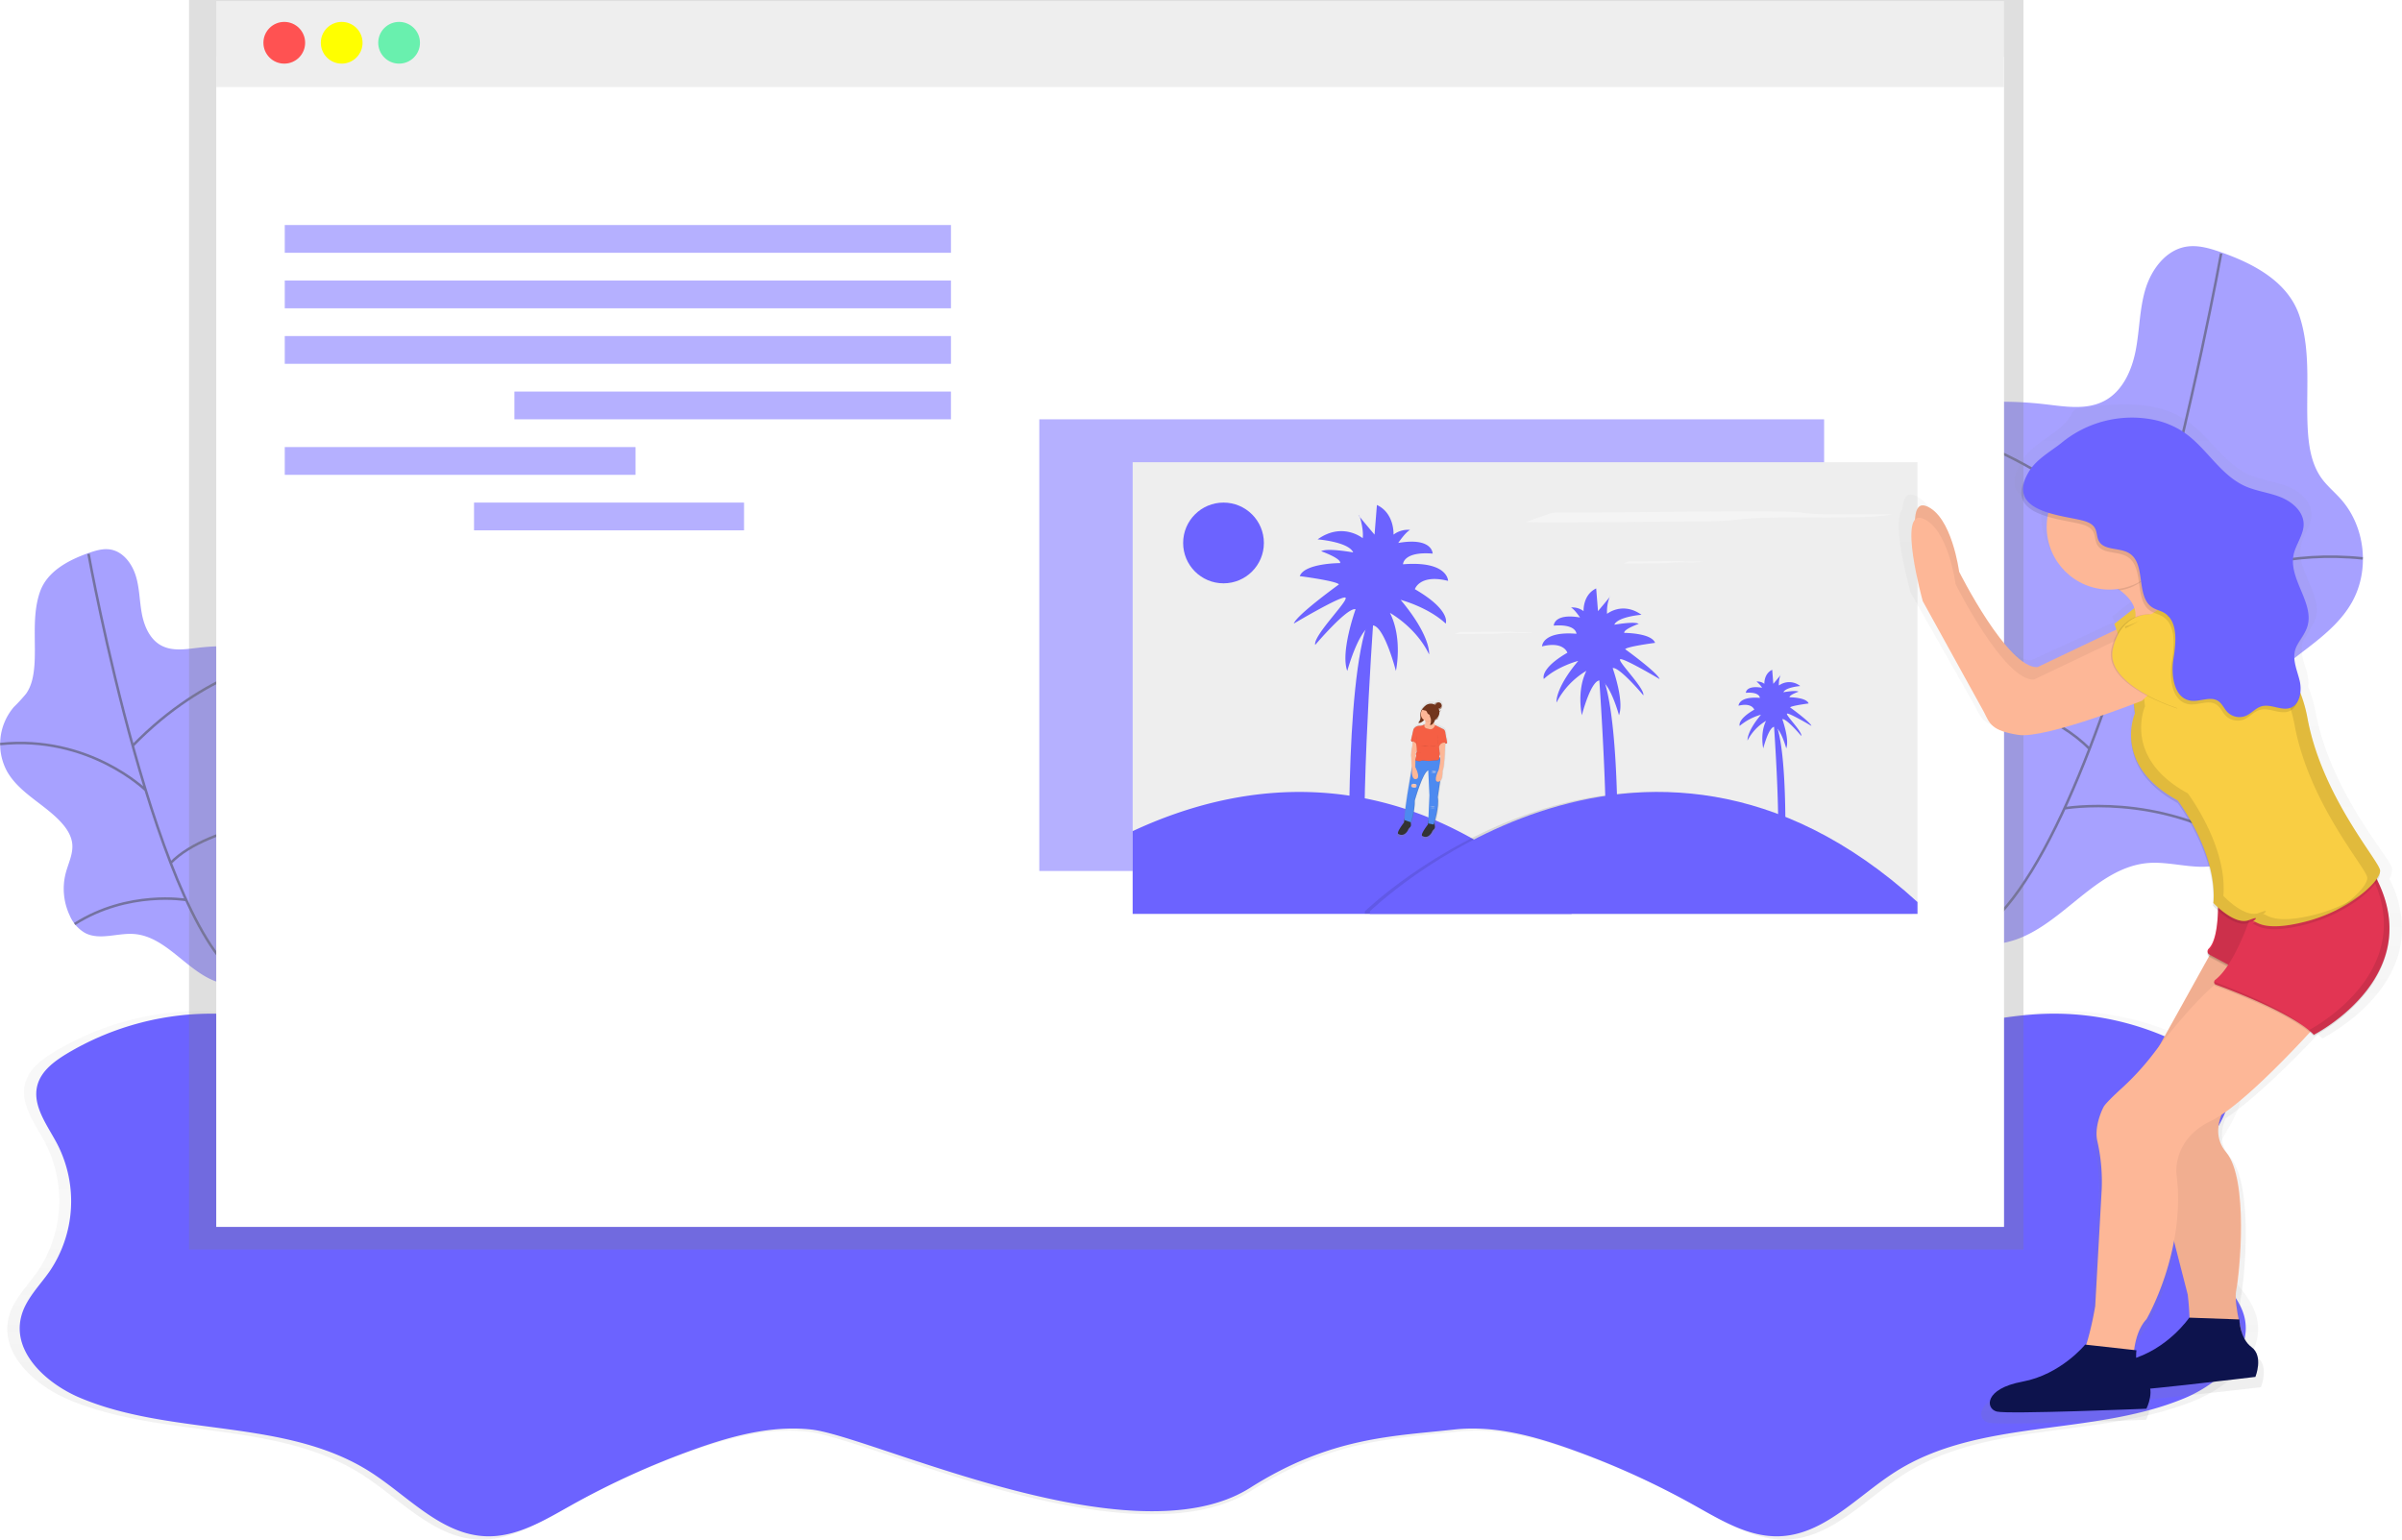 <svg data-name="Layer 1" xmlns="http://www.w3.org/2000/svg" xmlns:xlink="http://www.w3.org/1999/xlink" width="951.84" height="610.17"><defs><linearGradient id="a" x1="572.9" y1="755.08" x2="572.9" y2="525.34" gradientUnits="userSpaceOnUse"><stop offset="0" stop-color="gray" stop-opacity=".25"/><stop offset=".54" stop-color="gray" stop-opacity=".12"/><stop offset="1" stop-color="gray" stop-opacity=".1"/></linearGradient><linearGradient id="b" x1="438.37" y1="495.2" x2="438.37" xlink:href="#a"/><linearGradient id="c" x1="976.2" y1="709.03" x2="976.2" y2="305.16" xlink:href="#a"/><linearGradient id="d" x1="687.77" y1="477.59" x2="687.77" y2="422.25" xlink:href="#a"/></defs><path d="M1018.36 667.17c-1.72-7.1-7.37-12.45-11.53-18.46a50 50 0 0 1-3.07-50.73c4-7.61 10.27-15.48 8-23.79-1.52-5.59-6.57-9.42-11.53-12.42a112.83 112.83 0 0 0-62.57-16.09c-26.94 1.1-53.79 11.86-80.21 6.53-25.73-5.21-47.53-18.11-74.45-19.64-20.11-1.14-40 .14-60.15-2.06a891.8 891.8 0 0 0-149.93-3.58A891.8 891.8 0 0 0 423 530.51c-20.1 2.2-40 .92-60.15 2.06-27 1.52-48.75 14.44-74.49 19.64-26.43 5.34-53.27-5.43-80.21-6.53a112.83 112.83 0 0 0-62.57 16.09c-5 3-10 6.83-11.53 12.42-2.26 8.3 4 16.17 8 23.79a50 50 0 0 1-3.05 50.73c-4.16 6-9.81 11.36-11.53 18.46-3.46 14.28 10.42 26.86 24 32.53 37.05 15.49 82.11 8 116 29.57 15.19 9.68 28.48 25.22 46.48 25.8 12.17.39 23.24-6.37 33.87-12.32a324.75 324.75 0 0 1 49.71-22.57c15-5.34 30.89-9.62 46.72-7.85C468.42 715 572.9 765.48 620 735.65c32.26-20.45 57.42-20.62 81.65-23.33 15.83-1.77 31.71 2.51 46.72 7.85a324.75 324.75 0 0 1 49.71 22.57c10.62 5.95 21.7 12.71 33.87 12.32 18-.58 31.29-16.12 46.48-25.8 33.87-21.58 78.92-14.08 116-29.57 13.51-5.69 27.4-18.23 23.93-32.52z" transform="translate(-124.06 -144.92)" opacity=".5" fill="url(#a)"/><path d="M889.4 521.96c-1.7-7-7.29-12.32-11.4-18.26a49.49 49.49 0 0 1-3-50.17c4-7.53 10.16-15.31 7.92-23.52-1.51-5.53-6.5-9.32-11.4-12.28a111.59 111.59 0 0 0-61.88-15.92c-26.64 1.08-53.19 11.73-79.33 6.45-25.46-5.14-47-17.92-73.67-19.43-19.89-1.12-39.6.14-59.48-2a882 882 0 0 0-148.28-3.54 882 882 0 0 0-148.28 3.54c-19.88 2.18-39.59.91-59.48 2-26.66 1.5-48.21 14.28-73.67 19.43-26.13 5.28-52.69-5.37-79.33-6.45a111.59 111.59 0 0 0-61.88 15.92c-4.9 3-9.89 6.75-11.4 12.28-2.24 8.21 4 16 7.92 23.52a49.49 49.49 0 0 1-3 50.17c-4.12 5.94-9.7 11.23-11.4 18.26-3.51 14.12 10.22 26.56 23.63 32.12 36.65 15.31 81.21 7.9 114.7 29.24 15 9.57 28.17 24.95 46 25.52 12 .39 23-6.3 33.5-12.19a321.18 321.18 0 0 1 49.17-22.33c14.85-5.29 30.55-9.52 46.21-7.77 24 2.68 127.3 52.57 173.84 23.07 31.91-20.22 56.79-20.39 80.75-23.07 15.66-1.75 31.37 2.48 46.21 7.77a321.18 321.18 0 0 1 49.17 22.33c10.51 5.88 21.46 12.57 33.5 12.19 17.8-.57 30.95-15.94 46-25.52 33.5-21.34 78.06-13.93 114.7-29.24 13.36-5.56 27.09-18 23.66-32.12z" fill="#6c63ff"/><path d="M34.94 219.22c2.86-1 5.9-1.95 8.89-1.43 5 .87 8.51 5.61 10 10.48s1.44 10 2.39 15 3.22 10.17 7.7 12.56 9.77 1.45 14.74.87a93.08 93.08 0 0 1 19.63-.18c5.48.53 11.92 2.38 13.53 7.65 1.32 4.3-1.3 8.69-3 12.84-3.26 7.76-3.52 16.93.21 24.47s11.29 13.16 14.45 21.12a10.44 10.44 0 0 1 .76 6.37 11.62 11.62 0 0 1-2.26 4.1c-2.48 3.19-5.44 6-7.7 9.36-4.71 7-6 15.7-6.54 24.11a175.8 175.8 0 0 0 .14 24.83c-6.14-2-12.92-.22-19.25-1.53-13.47-2.78-21.88-18.72-35.6-19.69-6.49-.46-13.47 2.6-19.26-.37a14.54 14.54 0 0 1-6.16-7 24.84 24.84 0 0 1-1.58-16.7c1-3.86 3-7.64 2.61-11.61-.33-3.4-2.37-6.4-4.71-8.89-6.67-7.08-16.35-11.41-21.14-19.88a22.65 22.65 0 0 1 2.69-25.49 66.9 66.9 0 0 0 4.85-5.27c2.3-3.24 3-7.33 3.31-11.3.66-9.51-1-19.58 2.11-28.82 2.79-8.36 11.31-12.8 19.19-15.6z" fill="#6c63ff" opacity=".6"/><path d="M35.08 219.5s27.31 151.67 62.77 169.76M111.06 261.48s-29.25 4-58.47 34.05M57.73 313.15s-22.51-22-57.68-18.27M123.94 322.72s-41.08 3.49-56.29 19.26M73.8 356.67s-23-4-44.23 9.55" fill="none" stroke="#535461" stroke-miterlimit="10" opacity=".6"/><path d="M880.43 100.08c-4.59-1.63-9.46-3.12-14.25-2.29-8 1.4-13.64 9-16 16.79s-2.31 16.1-3.83 24.1-5.16 16.29-12.34 20.13-15.66 2.32-23.63 1.4a149.21 149.21 0 0 0-31.44-.33c-8.79.85-19.1 3.82-21.68 12.26-2.11 6.9 2.08 13.92 4.88 20.57 5.23 12.43 5.65 27.14-.34 39.23-6.09 12.3-18.1 21.1-23.16 33.85-1.28 3.24-2.09 6.83-1.22 10.2a18.63 18.63 0 0 0 3.63 6.58c4 5.12 8.72 9.63 12.34 15 7.55 11.2 9.6 25.16 10.48 38.64a281.8 281.8 0 0 1-.22 39.79c9.84-3.24 20.72-.35 30.86-2.44 21.59-4.45 35.07-30 57.06-31.56 10.4-.73 21.59 4.16 30.87-.6 4.52-2.32 7.73-6.65 9.88-11.26a39.82 39.82 0 0 0 2.39-26.7c-1.63-6.19-4.8-12.24-4.18-18.61.53-5.45 3.79-10.26 7.55-14.24 10.69-11.35 26.21-18.29 33.89-31.86 7.2-12.72 5.38-29.93-4.31-40.86-2.54-2.87-5.56-5.33-7.78-8.45-3.69-5.19-4.87-11.75-5.31-18.11-1.05-15.25 1.54-31.38-3.39-46.19-4.5-13.48-18.15-20.61-30.75-25.04z" fill="#6c63ff" opacity=".6"/><path d="M880.17 100.48s-43.77 243.11-100.62 272.1M758.38 167.77s46.88 6.44 93.72 54.59M843.86 250.59s36.09-35.29 92.45-29.29M737.79 265.93s65.84 5.59 90.22 30.88M818.11 320.35s36.89-6.46 70.9 15.3" fill="none" stroke="#535461" stroke-miterlimit="10" opacity=".6"/><path fill="url(#b)" d="M74.91 0v495.2h726.93V0H74.91z"/><path fill="#fff" d="M85.69 22.47h708.45v463.77H85.69z"/><path fill="#eee" d="M85.69.41h708.45v34.12H85.69z"/><circle cx="112.65" cy="16.95" r="8.27" fill="#ff5252"/><circle cx="135.4" cy="16.95" r="8.27" fill="#ff0"/><circle cx="158.15" cy="16.95" r="8.27" fill="#69f0ae"/><path fill="#6c63ff" opacity=".5" d="M112.84 89.18h264v11h-264zM112.84 111.18h264v11h-264zM112.84 133.18h264v11h-264zM203.84 155.18h173v11h-173zM112.84 177.18h139v11h-139zM187.84 199.18h107v11h-107zM411.84 166.18h311v179h-311z"/><path fill="#eee" d="M448.84 183.18h311v179h-311z"/><path d="M1070.88 493.24a4.71 4.71 0 0 0 1-2.89v-.08c0-.02.06-.21.09-.31v-.13a2.88 2.88 0 0 0 0-.29v-.12a2 2 0 0 0 0-.36c-.59-4-24.36-30.06-30.3-61.85a56.21 56.21 0 0 0-2.93-10.13 14 14 0 0 0-.32-4.9c-1-4.07-3-8.2-2-12.26a9.9 9.9 0 0 1 .55-1.55 60.59 60.59 0 0 0 3.43-5.69 13.74 13.74 0 0 0 1-2c3.65-9.62-7.65-19.55-5.57-29.59.9-4.35 4.27-8.15 4.18-12.58-.11-5.07-4.77-9-9.61-10.88s-10.17-2.42-14.92-4.52c-10.41-4.61-16.11-15.74-25.61-21.93-12.07-7.85-27.82-6.45-42.29-4.42a2.93 2.93 0 0 0-2.22 1.64h-.14c-.11.32-.24.63-.38.94-2 3.41-5.37 6-8.7 8.39-4.06 2.86-8.41 5.68-10.89 9.92-.37.63-.68 1.23-.95 1.81-5.4 9.63 1.09 13.79 9 16.1a24.9 24.9 0 0 0-.36 4.17c0 14 11.71 25.43 26.14 25.43a27.07 27.07 0 0 0 3.41-.22l.84.55h.19c2.68 1.93 5 4.35 6 7.23l-8.38 6.4s.34.88.84 2.28l-32.94 15.18c-12.48.58-32.68-38.73-32.68-38.73s-3-22.54-13.67-26.59c-3.22-1.22-4.5 1.33-4.72 5.49-4.77 5 3.24 33.08 3.24 33.08l25.55 45.09c2.38 4.62 3 7.51 14.26 9.25 9.27 1.42 38.15-8.84 48.2-12.56l.47 4a23.43 23.43 0 0 0-1.52 9.57c0 7.37 3.29 18.09 19.35 26.63 0 0 16.58 21.43 14.74 41.66 0 0 .8.84 2.08 1.94-.18 5.7-1 12.73-3.87 15.47a1.53 1.53 0 0 0-.45 1.42 1.45 1.45 0 0 0 .7 1.55l-20.93 36.65c-.78 1-1.57 2-2.38 3a107.29 107.29 0 0 1-12.89 13.75c-3.49 3.11-7.12 6.51-7.84 7.78-1.11 2-3.9 8.45-2.72 13.78a72 72 0 0 1 1.86 19.74l-2.71 47.41a123.66 123.66 0 0 1-3.75 15.65h-.41s-10.1 12.14-26.14 15-15.45 11-10.7 12.14 62.39-1.16 62.39-1.16 2.18-4.25 1.58-8.13c18.4-1.77 43.89-4.77 43.89-4.77s3.49-8.39-1.58-12.05a11.84 11.84 0 0 1-4.06-5.77c-.3-1.28-.63-2.74-.95-4.27-.08-.75-.08-1.21-.08-1.21h-.17c-.89-4.47-1.6-9.26-1.19-11.77 1.49-6.65 5.35-45.09-4.16-56.07-4.32-5-3.73-10.68-1.81-15.42 11.41-7.47 27.37-23.54 36.6-33.26.52.43 1 .86 1.45 1.29l.3.29s31.41-15.55 31.54-43a42.31 42.31 0 0 0-4.98-20.21zM970.27 686.88a16.14 16.14 0 0 1 .11-3l-1-.11c.58-4.36 2-9.24 5.18-12.61A107.1 107.1 0 0 0 986 639.48l5.77 21.83s.58 4.52.74 9.3h-.1s-8.05 11.49-22.14 16.27z" transform="translate(-124.06 -144.92)" opacity=".5" fill="url(#c)"/><path d="M872.29 259.22s-14.11 5.08-22 13.55c0 0-38.39 15.24-49.12 13.55s-11.29-4.52-13.55-9l-24.28-44s-10.16-36.7 0-32.75 13 26 13 26 19.2 38.39 31.05 37.83l32.15-15.32s7.34-10.73 10.73-10.16 22.02 20.3 22.02 20.3z" fill="#fdb797"/><path d="M872.29 259.22s-14.11 5.08-22 13.55c0 0-38.39 15.24-49.12 13.55s-11.29-4.52-13.55-9l-24.28-44s-10.16-36.7 0-32.75 13 26 13 26 19.2 38.39 31.05 37.83l32.15-15.32s7.34-10.73 10.73-10.16 22.02 20.3 22.02 20.3z" opacity=".05"/><path d="M849.11 238.41l-11.26 8.84s5.63 14.73 4.22 19.89 22.52-8.1 22.52-8.1l-9.85-22.1z" fill="#f9ce43"/><path d="M849.11 238.41l-11.26 8.84s5.63 14.73 4.22 19.89 22.52-8.1 22.52-8.1l-9.85-22.1z" opacity=".05"/><path d="M829.67 228.57s25.12 8.19 13.55 22.58l36.13-17.5s-15.24 1.13-24.84-22zM877.09 375.93l-31.05 55.89 20.9 81.26s2.26 18.07-1.13 19.76h23.71s-4.57-16-3.39-21.45c1.41-6.49 5.08-44-4-54.76s4.52-24.84 4.52-24.84l27.1-42.91z" fill="#fdb797"/><path d="M877.09 375.93l-31.05 55.89 20.9 81.26s2.26 18.07-1.13 19.76h23.71s-4.23-16.09-3.39-21.45 5.08-44-4-54.76 4.52-24.84 4.52-24.84l27.1-42.91z" opacity=".05"/><path d="M867.54 522.2s-8.6 12.67-23.6 16.69-13.78 11.86-9.19 12.62 59-5.83 59-5.83 3.31-8.19-1.5-11.77-4.84-11-4.84-11z" fill="#0d134d"/><path d="M878.79 353.34s1.34 18.36-3.55 23.18a1.48 1.48 0 0 0 .3 2.38l14.54 7.75 13-24.84z" opacity=".1"/><path d="M878.79 352.78s1.34 18.36-3.55 23.18a1.48 1.48 0 0 0 .3 2.38l14.54 7.75 13-24.84z" fill="#e23553"/><path d="M878.79 353.78s1.34 18.36-3.55 23.18a1.48 1.48 0 0 0 .3 2.38l14.54 7.75 13-24.84z" opacity=".1"/><path d="M879.35 388.91s-8.39 5.6-26 28.65a103.69 103.69 0 0 1-12.25 13.43c-3.31 3-6.76 6.36-7.45 7.6-1.06 1.91-3.71 8.26-2.58 13.46a72.26 72.26 0 0 1 1.77 19.28l-2.57 46.31s-3.39 20.89-7.9 23.15l23.15 4s-1.69-14.68 5.08-22c0 0 15.81-27.1 11.86-57.59 0 0-1.69-13.55 13.55-20.89s46.3-42.91 46.3-42.91z" fill="#fdb797"/><path d="M826.28 532.88s-9.6 11.86-24.84 14.68-14.68 10.73-10.16 11.86 59.28-1.13 59.28-1.13 4-7.9-.56-11.86-3.39-11.29-3.39-11.29z" fill="#0d134d"/><path d="M893.47 358.99s-6.89 23.14-15.62 29.88a1.12 1.12 0 0 0 .29 1.95c7.22 2.63 30.42 11.49 38.48 19.55l.28.28s48.27-24.56 22.3-66.34z" opacity=".1"/><path d="M893.47 358.43s-6.89 23.14-15.62 29.88a1.12 1.12 0 0 0 .29 1.95c7.22 2.63 30.42 11.49 38.48 19.55l.28.28s48.27-24.56 22.3-66.34z" fill="#e23553"/><path d="M853.83 243.69a44.17 44.17 0 0 1-11.64 5.56l3.88 34.53s-9.07 20.3 16.87 34.48c0 0 15.75 20.93 14 40.69 0 0 8.45 9.06 14.1 6.81s.56 1.13 1.69.57 3.38 4.53 20.89.05 30-16.29 29.41-20.25-23.07-29.42-28.64-60.49-38.82-53.17-38.82-53.17-1.1.61-3 1.42a131.47 131.47 0 0 0-18.74 9.8z" opacity=".1"/><g opacity=".1"><path d="M877.41 389.08a1.1 1.1 0 0 0 .73 1.13c6.22 2.27 24.3 9.16 34.34 16.18-8.69-7.02-27.18-14.31-35.07-17.31zM939.2 343.75l-1 .34c22.19 38.79-19.6 62.22-23.25 64.17.63.52 1.2 1 1.72 1.55l.28.28s48.22-24.56 22.25-66.34z"/></g><path d="M913.79 365.2c-17.5 4.52-19.76-.56-20.89 0s4-2.82-1.69-.56-14.11-6.78-14.11-6.78c.08-1 .12-1.93.12-2.9.06-18.88-14.28-37.75-14.28-37.75-26-14.11-16.94-34.44-16.94-34.44l-1.06-9.26-2.91-25.26a44.12 44.12 0 0 0 11.62-5.58 132.18 132.18 0 0 1 18.71-9.84c1.91-.82 3-1.43 3-1.43s33.31 22 39 53.07 28.23 56.46 28.79 60.41-11.86 15.8-29.36 20.32z" fill="#f9ce43"/><path d="M855.07 212.2l-24.84 16.94a42.26 42.26 0 0 1 9.69 4.83c8.46-1.19 13.64-7.25 17.13-14.71-1.36-2.18-.76-4.13-1.98-7.06z" opacity=".1"/><circle cx="835.88" cy="208.82" r="24.84" fill="#fdb797"/><path d="M917.74 362.38c-17.5 4.52-19.76-.56-20.89 0s4-2.82-1.69-.56-14.11-6.78-14.11-6.78c.08-1 .12-1.93.12-2.9.07-18.85-14.24-37.75-14.24-37.75-26-14.11-16.94-34.44-16.94-34.44l-1.05-9.27-2.75-23.91a27.34 27.34 0 0 1-4.11 1.47l2.86 25.27 1.07 9.26s-9 20.33 16.94 34.44c0 0 14.31 18.9 14.24 37.75 0 1 0 1.93-.12 2.9 0 0 8.47 9 14.11 6.78s.56 1.13 1.69.56 3.39 4.52 20.89 0a60.63 60.63 0 0 0 21.87-10.71 61.55 61.55 0 0 1-17.89 7.89z" opacity=".1"/><path d="M870.88 264.14s-14.11 5.08-22 13.55c0 0-38.39 15.24-49.12 13.55s-11.29-4.52-13.55-9l-24.28-44s-10.16-36.7 0-32.75 13 26 13 26 19.2 38.39 31.05 37.83l32.16-15.34s7.34-10.73 10.73-10.16 22.01 20.32 22.01 20.32z" fill="#fdb797"/><path d="M851.82 243.47s-11.71-1.07-15.1 13.61 26 23.71 26 23.71l15.81-22z" opacity=".1"/><path d="M852.39 243.47s-11.71-1.07-15.1 13.61 26 23.71 26 23.71l15.81-22z" fill="#f9ce43"/><g opacity=".1"><path d="M847.61 246.08a30.31 30.31 0 0 1-5.54 2.14l.1.85a58.37 58.37 0 0 0 5.44-2.99zM943.15 344.88c-.56-4-23.15-29.36-28.79-60.41s-39-53.07-39-53.07-1.1.61-3 1.43a135.42 135.42 0 0 0-14.78 7.45q4.75-2.5 9.7-4.62c1.91-.82 3-1.43 3-1.43s33.31 22 39 53.07 28.23 56.46 28.79 60.41c.36 2.49-4.45 8.12-12.44 13.08 10.97-5.45 17.95-12.93 17.52-15.91z"/></g><path d="M859.1 243.7s14.6 7.23 17.35 21.13" fill="none" stroke="#000" stroke-miterlimit="10" opacity=".1"/><path d="M823.4 207.42c2.33.52 4.93 1.25 6.08 3.34.83 1.52.68 3.43 1.49 5 2.08 3.92 8.18 2.57 12 4.87 7 4.22 2.43 17.38 9.4 21.62 1.31.8 2.86 1.12 4.21 1.85 5.89 3.22 5.06 11.74 4 18.37s.2 15.7 6.85 16.64c3.66.51 7.77-1.91 10.85.12 1.61 1.06 2.34 3 3.69 4.41a6.72 6.72 0 0 0 7.22 1.49c2.26-.94 3.89-3.09 6.24-3.78 3.78-1.11 8 1.95 11.64.54s4.47-6.67 3.53-10.64-2.86-8-1.86-12c.83-3.3 3.53-5.82 4.71-9 3.46-9.39-7.27-19.09-5.29-28.9.86-4.25 4.06-8 4-12.29-.1-5-4.53-8.79-9.14-10.63s-9.67-2.36-14.18-4.41c-9.89-4.5-15.3-15.38-24.34-21.42a34.13 34.13 0 0 0-13.39-5.14 43.9 43.9 0 0 0-34.94 9.5c-.89.72-1.8 1.4-2.72 2.06-3.86 2.79-8 5.54-10.35 9.68-8.58 14.94 11.13 16.65 20.3 18.72z" opacity=".1"/><path d="M824.1 206.01c2.33.52 4.93 1.25 6.08 3.34.83 1.52.68 3.43 1.49 5 2.08 3.92 8.18 2.57 12 4.87 7 4.22 2.43 17.38 9.4 21.62 1.31.8 2.86 1.12 4.21 1.85 5.89 3.22 5.06 11.74 4 18.37s.2 15.7 6.85 16.64c3.66.51 7.77-1.91 10.85.12 1.61 1.06 2.34 3 3.69 4.41a6.72 6.72 0 0 0 7.22 1.49c2.26-.94 3.89-3.09 6.24-3.78 3.78-1.11 8 1.95 11.64.54s4.47-6.67 3.53-10.64-2.86-8-1.86-12c.83-3.3 3.53-5.82 4.71-9 3.46-9.39-7.27-19.09-5.29-28.9.86-4.25 4.06-8 4-12.29-.1-5-4.53-8.79-9.14-10.63s-9.67-2.36-14.18-4.41c-9.89-4.5-15.3-15.38-24.34-21.42a33.5 33.5 0 0 0-12.1-4.9 43.93 43.93 0 0 0-36.26 9.28c-.88.71-1.79 1.39-2.69 2-3.86 2.79-8 5.54-10.35 9.68-8.58 14.98 11.14 16.7 20.3 18.76zM622.84 362.18h-174v-32.79c42.51-19.87 107.92-31.03 174 32.79z" fill="#6c63ff"/><path d="M757.84 357.49v4.69h-217v-1s106.78-103.97 217-3.69z" opacity=".1"/><path d="M759.84 357.49v4.69h-217v-1s106.78-103.97 217-3.69z" fill="#6c63ff"/><circle cx="484.84" cy="215.18" r="16" fill="#6c63ff"/><path d="M621.06 203.08c-1.83 0-3.87 0-5.26.11a6.4 6.4 0 0 0-1.82.37l-9.41 3.38c7.6.19 15.53.13 23.32.07l43.68-.34c4.46 0 9.14-.08 12.85-.34 2.49-.18 4.32-.44 6.62-.64 8.27-.74 20.32-.6 31.09-.56s23.77-.24 27.56-1.32h-23.12c-2.49 0-5.11 0-7.31-.12-2.57-.15-4.14-.43-6.4-.63-3.74-.32-8.9-.36-13.7-.38-26.35-.11-52.37.51-78.1.4zM646.94 222.46h-1.14a1.39 1.39 0 0 0-.4.08l-2 .73h5.05l9.46-.07c1 0 2 0 2.78-.07.54 0 .94-.1 1.43-.14 1.79-.16 4.4-.13 6.74-.12a36.72 36.72 0 0 0 6-.29h-6.58c-.47 0-.9-.09-1.39-.14-.81-.07-1.93-.08-3-.08-5.7 0-11.34.13-16.95.1zM579.94 250.46h-1.14a1.39 1.39 0 0 0-.4.08l-2 .73h5.05l9.46-.07c1 0 2 0 2.78-.07.54 0 .94-.1 1.43-.14 1.79-.16 4.4-.13 6.74-.12a36.72 36.72 0 0 0 6-.29h-6.58c-.47 0-.9-.09-1.39-.14-.81-.07-1.93-.08-3-.08-5.7 0-11.34.13-16.95.1z" fill="#f4f4f4"/><path d="M542.35 353.31h-7.52s-2.35-82.24 7.52-107.62h1.88s-6.58 93.05-1.88 107.62z" fill="#6c63ff"/><path d="M537.18 241.46s-6.11 16.92-3.29 24.44c0 0 4.23-15.51 9.16-17.86s10.1 17.86 10.1 17.86 2.82-12.69-2.35-23c0 0 10.34 5.64 15.51 16.45 0 0 .94-7-11.28-21.62 0 0 10.81 2.82 17.86 9.4 0 0 2.35-5.17-12.22-13.63 0 0 1.88-6.11 13.16-3.29 0 0 0-8-17.86-6.58 0 0 0-5.17 11.75-4.23 0 0 0-6.58-13.63-4.23 0 0 2.82-4.23 4.7-5.17a9.45 9.45 0 0 0-6.58 1.88s.47-8.46-6.58-11.75l-.94 11.75s-7.9-9.31-6.11-7.52c.47.47 1.88 6.11 1.41 8.93 0 0-8-6.58-17.86.47 0 0 12.22.94 14.1 5.17 0 0-10.34-1.88-12.69-.47 0 0 8 2.82 7.52 4.7 0 0-14.1 0-16 5.17 0 0 14.57 1.88 15.51 3.29 0 0-16.92 12.22-17.86 15.51 0 0 17.39-10.34 20.21-10.34s-12.69 15-11.75 18.8c.04-.03 12.77-15.07 16.01-14.13zM635.1 350.23h5.74s1.8-62.83-5.74-82.22h-1.44s5.04 71.07 1.44 82.22z" fill="#6c63ff"/><path d="M639.05 264.78s4.67 12.93 2.51 18.67c0 0-3.23-11.85-7-13.64s-7.72 13.64-7.72 13.64-2.15-9.69 1.8-17.59a31.21 31.21 0 0 0-11.85 12.57s-.72-5.39 8.62-16.52c0 0-8.26 2.15-13.64 7.18 0 0-1.8-3.95 9.34-10.41 0 0-1.44-4.67-10.05-2.51 0 0 0-6.1 13.64-5 0 0 0-3.95-9-3.23 0 0 0-5 10.41-3.23 0 0-2.15-3.23-3.59-3.95a7.22 7.22 0 0 1 5 1.44s-.36-6.46 5-9l.72 9s6-7.11 4.67-5.74a15.75 15.75 0 0 0-1.08 6.82s6.1-5 13.64.36c0 0-9.34.72-10.77 3.95 0 0 7.9-1.44 9.69-.36 0 0-6.1 2.15-5.74 3.59 0 0 10.77 0 12.21 3.95 0 0-11.13 1.44-11.85 2.51 0 0 12.93 9.34 13.64 11.85 0 0-13.28-7.9-15.44-7.9s9.69 11.49 9 14.36c.05-.04-9.64-11.51-12.16-10.81zM703.83 337.95h3.56s1.11-38.91-3.56-50.92h-.89s3.11 44.05.89 50.92z" fill="#6c63ff"/><path d="M706.28 285.03s2.89 8 1.56 11.56c0 0-2-7.34-4.34-8.45s-4.78 8.45-4.78 8.45-1.33-6 1.11-10.9a19.33 19.33 0 0 0-7.34 7.78s-.44-3.34 5.34-10.23a22.56 22.56 0 0 0-8.45 4.45s-1.11-2.45 5.78-6.45c0 0-.89-2.89-6.23-1.56 0 0 0-3.78 8.45-3.11 0 0 0-2.45-5.56-2 0 0 0-3.11 6.45-2a9.77 9.77 0 0 0-2.22-2.45 4.47 4.47 0 0 1 3.11.89s-.22-4 3.11-5.56l.44 5.56s3.74-4.4 2.89-3.56a9.75 9.75 0 0 0-.67 4.22 6.93 6.93 0 0 1 8.45.22s-5.78.44-6.67 2.45c0 0 4.89-.89 6-.22 0 0-3.78 1.33-3.56 2.22 0 0 6.67 0 7.56 2.45 0 0-6.89.89-7.34 1.56 0 0 8 5.78 8.45 7.34 0 0-8.23-4.89-9.56-4.89s6 7.12 5.56 8.89c.02.01-5.99-7.11-7.54-6.66z" fill="#6c63ff"/><path d="M697.89 438.87l-.75-4a2.17 2.17 0 0 0-.68-1.57l-3.47-1.7a3.93 3.93 0 0 1-.62-1l.06-.09a2.08 2.08 0 0 0 .4-.81 1.38 1.38 0 0 0 0-.23h.05a1.29 1.29 0 0 0 1.43-1v-.09a1.29 1.29 0 0 1-1.17 1 3.54 3.54 0 0 0 1.57-2.94v-.15a1.28 1.28 0 0 0 .59-.86v-.09a1.28 1.28 0 0 1-.61.8 3.52 3.52 0 0 0-.22-1h.09a1.29 1.29 0 0 0 1.29-1.29v-.09a1.29 1.29 0 0 1-1.28 1.2h-.16v-.06a2.11 2.11 0 0 0 1.48-1.71v-.09a1.28 1.28 0 0 1-.26.69 1.29 1.29 0 0 0-2.54-.38l-.23-.13a1.29 1.29 0 0 1 1.16-.94h-.09a1.29 1.29 0 0 0-1.23.87 3.54 3.54 0 0 0-4.46 1.28c-.27.2-.62.49-.61.74a2.45 2.45 0 0 0-.31.38 4.9 4.9 0 0 0-.4 2.67 2.83 2.83 0 0 1-.92 2.45 1.22 1.22 0 0 0 .94 0 3.62 3.62 0 0 0 .83-.49 1.86 1.86 0 0 0 .59-.57v-.05a2.92 2.92 0 0 0 .53.28c.07.6.09 1.29-.18 1.52l.05-.11a3.25 3.25 0 0 1-2.25.64 2.81 2.81 0 0 0-2.33 1.5l-1.09 4.55v.16a.35.35 0 0 0 .26.25l.34.09a7.06 7.06 0 0 1-.23 2.31 19.73 19.73 0 0 0-.39 3.4c.08.57.22 3.54.29 4.95a14.66 14.66 0 0 0-.29 1.46l-1.61 9.66s-1.2 7.73-1.14 10.07l-.21 1.35s-3.27 4.1-2.31 4.68 2.44.83 3.85-1.35a3.53 3.53 0 0 1 .9-1.35 1.32 1.32 0 0 0 .45-1.13l-.1-1 .17.06h.1s1.61-5.29 1.43-9c0 0 3-10.62 5.25-12.29v-.07l.21-.1.48 10.29-.49 11.34-.11.68s-3.27 4.1-2.31 4.68 2.44.83 3.85-1.35a3.53 3.53 0 0 1 .9-1.35 1.32 1.32 0 0 0 .45-1.13l-.15-1.5c.56-1.91 2-7.41 1.41-10.6l1-6.78c1-1.13.87-4 .87-4 .79-1.65 1-8.12 1-8.12l.2-3.2a2.66 2.66 0 0 1 .45 0h.16v-.06a.3.3 0 0 0 .07-.09h.06v-.08zm-2.8 6.5c-.09-.22-.19-.44-.3-.66h-.08v-.08a.39.39 0 0 1 0-.08v-.08a2.76 2.76 0 0 0 .12-.33 1.25 1.25 0 0 0 .19-.69 6.54 6.54 0 0 1 .07 1.92zm-.3-2.74l-.2-2.14.06-.17.27 2.72zm-9.48.29a.75.75 0 0 0-.18.58v.07a2.43 2.43 0 0 0 .09.64l-.31 1.34v-2.56a5.66 5.66 0 0 0 .54-.86 1.4 1.4 0 0 1-.14.79z" transform="translate(-124.06 -144.92)" fill="url(#d)"/><path d="M563.27 281.48a4.72 4.72 0 0 0-.39 2.57 2.73 2.73 0 0 1-.89 2.36 1.18 1.18 0 0 0 .91 0 3.49 3.49 0 0 0 .8-.47 1.79 1.79 0 0 0 .57-.55 2.12 2.12 0 0 0 .13-1.09 11.56 11.56 0 0 1 .17-1.95c.06-.4.44-1.49 0-1.7s-1.11.53-1.3.83z" fill="#72351c"/><path d="M556.66 323.99l-.31 2s-3.15 4-2.22 4.51 2.35.8 3.71-1.3a3.4 3.4 0 0 1 .86-1.3 1.27 1.27 0 0 0 .43-1.09l-.31-3.05zM566.14 324.78l-.31 2s-3.15 4-2.22 4.51 2.35.8 3.71-1.3a3.4 3.4 0 0 1 .86-1.3 1.27 1.27 0 0 0 .43-1.09l-.31-3.05z" fill="#333"/><path d="M561.23 300.87s-1.48 1.07-2 4.79l-1.55 9.31s-1.31 8.44-1.07 10.06l2.62.9s1.55-5.1 1.38-8.65c0 0 3.15-11.22 5.36-12l.47 9.91-.5 11.15 2.24.45s2.27-7.1 1.55-10.86l1.17-8s1.34-4.27-.52-8z" fill="#4d8af0"/><g opacity=".1"><path d="M565.74 305.43v-.17c-2.21.79-5.36 12-5.36 12a31.51 31.51 0 0 1-1.35 8.56l.28.1s1.55-5.1 1.38-8.65c-.01.01 2.87-10.19 5.05-11.84zM570.47 299.98h-.3a11.84 11.84 0 0 1 .5 7.93l-1.17 8c.69 3.56-1.32 10.11-1.53 10.8l.29.06s2.27-7.1 1.55-10.86l1.17-8s1.35-4.25-.51-7.93z"/></g><path d="M559.22 293.58a.33.33 0 0 0 .26.33 5.18 5.18 0 0 1 2 1c1.1.86-1.17-1.72-1.17-1.72l-.76.17-.31.28z" fill="#f55f44"/><path d="M559.22 293.58a.33.33 0 0 0 .26.33 5.18 5.18 0 0 1 2 1c1.1.86-1.17-1.72-1.17-1.72l-.76.17-.31.28z" opacity=".1"/><path d="M570.04 295.86a7 7 0 0 1 3.12-1.23.29.29 0 0 0 .29-.29s-2.62-1.03-3.41 1.52z" fill="#f55f44"/><path d="M573.45 294.33s-2.62-1-3.41 1.52c0 0 1.93-1.48 3.27-1.24" opacity=".1"/><circle cx="567" cy="282.28" r="3.41" fill="#72351c"/><path d="M564.65 284.67s.48 2 0 2.41-1.45 1.17-.72 1.76 3.34 1.59 4.21 1.1 1.86-.34 1.62-1.34-2.14-.79-2.17-5.76z" fill="#fdb797"/><path d="M559.82 292.98a12.48 12.48 0 0 1-.21 3.24 19 19 0 0 0-.38 3.27c.1.72.31 5.48.31 5.48s-.38 4.17 1.65 3.79-.31-4.76-.31-4.76l.1-5.69a5.31 5.31 0 0 0 1-2.55c.15-1.37-2.16-2.78-2.16-2.78z" opacity=".1"/><path d="M559.79 292.98a12.48 12.48 0 0 1-.21 3.24 19 19 0 0 0-.38 3.27c.1.72.31 5.48.31 5.48s-.38 4.17 1.65 3.79-.31-4.76-.31-4.76l.1-5.69a5.31 5.31 0 0 0 1-2.55c.14-1.37-2.16-2.78-2.16-2.78z" fill="#fdb797"/><path d="M572.78 293.29l-.28 4.45s-.17 6.24-.93 7.82c0 0 .21 4.38-1.83 4.27s.34-4.79.34-4.79 1.09-4.87.53-6.41l-.53-5.34z" opacity=".1"/><path d="M572.81 293.29l-.28 4.45s-.17 6.24-.93 7.82c0 0 .21 4.38-1.83 4.27s.34-4.79.34-4.79 1.09-4.87.53-6.41l-.53-5.34z" fill="#fdb797"/><path d="M566.2 288.98s1.65.76 2.55-1.5l3.35 1.64a2.09 2.09 0 0 1 .65 1.52l.72 3.86s-2.45-.83-3.21 1.45l.21 2.17a2.34 2.34 0 0 1-.11 1.62.36.36 0 0 0 0 .29 1.06 1.06 0 0 1-1 1.38 20.33 20.33 0 0 0-2.69.21c-.72.21-2.9-.41-3.62 0s-2.24-.31-2.24-.31l.41-1.76s-.28-.86.07-1.17.14-3-.17-3.76c0 0-1.24-1.17-2-1l1-4.45a2.7 2.7 0 0 1 2.24-1.45 3.14 3.14 0 0 0 2.17-.62s-.75 1.64 1.67 1.88z" opacity=".1"/><path d="M566.37 288.9c.45.12 1.65.25 2.37-1.56l3.35 1.64a2.09 2.09 0 0 1 .65 1.52l.72 3.86s-2.45-.83-3.21 1.45l.21 2.17.14.43a1.23 1.23 0 0 1-.17 1.1.39.39 0 0 0-.07.4 1.06 1.06 0 0 1-1 1.38 20.33 20.33 0 0 0-2.69.21c-.72.21-2.9-.41-3.62 0s-2.24-.31-2.24-.31l.41-1.76s-.28-.86.07-1.17.14-3-.17-3.76c0 0-1.24-1.17-2-1l1-4.45a2.7 2.7 0 0 1 2.24-1.45 3.14 3.14 0 0 0 2.17-.62s-.81 1.48 1.32 1.8z" opacity=".1"/><path d="M566.37 288.97c.45.12 1.65.25 2.37-1.56l3.35 1.64a2.09 2.09 0 0 1 .65 1.52l.72 3.86s-2.45-.83-3.21 1.45l.21 2.17a2.34 2.34 0 0 1-.11 1.62.36.36 0 0 0 0 .29 1.06 1.06 0 0 1-1 1.38 20.33 20.33 0 0 0-2.69.21c-.72.21-2.9-.41-3.62 0s-2.24-.31-2.24-.31l.41-1.76s-.28-.86.07-1.17.14-3-.17-3.76c0 0-1.24-1.17-2-1l1-4.45a2.7 2.7 0 0 1 2.24-1.45 3.14 3.14 0 0 0 2.17-.62s-.81 1.48 1.32 1.8z" fill="#f55f44"/><path d="M567.64 283.02l-2.93 1.83a9.52 9.52 0 0 1 .17 1 2.82 2.82 0 0 0 1.05.2 3 3 0 0 0 1.9-.86 11.39 11.39 0 0 1-.19-2.17z" opacity=".1"/><circle cx="565.87" cy="283" r="2.83" fill="#fdb797"/><circle cx="570.04" cy="279.59" r="1.24" fill="#72351c"/><path d="M570.28 280.9a1.24 1.24 0 0 1-1.24-1.15v.09a1.24 1.24 0 1 0 2.48 0v-.09a1.24 1.24 0 0 1-1.24 1.15z" fill="#72351c"/><path d="M569.57 282.08a1.24 1.24 0 0 1-1-1.36v.08a1.24 1.24 0 1 0 2.44.45v-.09a1.24 1.24 0 0 1-1.44.92zM568.61 285.08a1.24 1.24 0 0 1-1-1.36v.08a1.24 1.24 0 0 0 2.44.45v-.09a1.24 1.24 0 0 1-1.44.92zM570.28 280.24a1.24 1.24 0 0 1-1.24-1.16v.09a1.24 1.24 0 1 0 2.48 0v-.09a1.24 1.24 0 0 1-1.24 1.16z" fill="#72351c"/><path d="M568.55 279.57a1.24 1.24 0 0 1 1.17-1.23h-.09a1.24 1.24 0 0 0 0 2.48h.09a1.24 1.24 0 0 1-1.17-1.25z" fill="#72351c"/><path d="M569.8 291.27a4.47 4.47 0 0 1 0 1.86s-.17 1.62.1 1.9M561.42 291.65a4.47 4.47 0 0 1 0 1.86s-.17 1.62.1 1.9M561.35 298.3a1.23 1.23 0 0 0 .83 0 1.72 1.72 0 0 1 1 0M561.77 295.86a7.15 7.15 0 0 0 2.86-.45s3.52.86 4.52.24" opacity=".1"/><rect x="559.21" y="310.72" width="2.17" height="1.34" rx=".67" ry=".67" fill="#fdb797"/><path d="M559.22 311.08l1.16-.05 1 .16h-.35zM567.04 305.47h1.16l1 .1h-.35zM567.04 305.71h1.16l1 .1h-.35zM567.04 305.96h1.16l1 .1h-.35zM567.04 306.2h1.16l1 .1h-.35zM559.22 312.01h1.16l1 .12h-.35zM559.22 311.89h1.16l1 .12h-.35zM559.22 311.77h1.16l1 .12h-.35zM559.22 311.65h1.16l1 .12h-.35zM559.22 310.9l1.16-.05 1 .16h-.35zM559.22 310.69l1.16-.05 1 .16h-.35z" fill="#f0e4e4"/><path d="M566.35 281.19a6.84 6.84 0 0 0 .4 3.12 3.71 3.71 0 0 1-.15 3 1 1 0 0 0 .88-.22 3.41 3.41 0 0 0 .64-.75 2 2 0 0 0 .39-.78 3.09 3.09 0 0 0-.2-1.32 17 17 0 0 1-.42-2.33c-.06-.48 0-1.86-.54-2s-.9.88-1 1.28z" opacity=".1"/><path d="M566.42 281.16a6.84 6.84 0 0 0 .4 3.12 3.71 3.71 0 0 1-.15 3 1 1 0 0 0 .88-.22 3.41 3.41 0 0 0 .64-.75 2 2 0 0 0 .39-.78 3.09 3.09 0 0 0-.2-1.32 17 17 0 0 1-.42-2.33c-.06-.48 0-1.86-.54-2s-.9.87-1 1.28z" fill="#72351c"/><path d="M565.2 281.9c.24.25.29.62.49.9a1.77 1.77 0 0 0 1.4.56.79.79 0 0 1 .41.09c.22.14.23.46.37.68a.8.8 0 0 0 1.17 0 1.93 1.93 0 0 0 .45-1.23 7.7 7.7 0 0 0 0-1.49 2.28 2.28 0 0 0-.63-1.52 2.66 2.66 0 0 0-1.11-.48 3.29 3.29 0 0 0-1.71-.13 3.08 3.08 0 0 0-.78.39q-.51.33-1 .67c-.37.26-1.07.78-.39 1.06.43.2.97.11 1.33.5z" opacity=".1"/><path d="M565.27 281.86c.24.25.29.62.49.9a1.77 1.77 0 0 0 1.4.56.79.79 0 0 1 .41.09c.22.14.23.46.37.68a.8.8 0 0 0 1.17 0 1.93 1.93 0 0 0 .45-1.23 7.7 7.7 0 0 0 0-1.49 2.28 2.28 0 0 0-.63-1.52 2.66 2.66 0 0 0-1.11-.48 3.29 3.29 0 0 0-1.71-.13 3.08 3.08 0 0 0-.78.39q-.51.33-1 .67c-.37.26-1.07.78-.39 1.06.43.2 1 .12 1.33.5z" fill="#72351c"/><path d="M567.11 305.47h1.16l1 .1h-.33zM567.11 305.71h1.16l1 .1h-.33zM567.11 305.96h1.16l1 .1h-.33zM567.11 306.2h1.16l1 .1h-.33zM566.61 319.47h1.16l1 .1h-.35zM566.61 319.72h1.16l1 .1h-.35zM566.61 319.96h1.16l1 .1h-.35zM566.61 320.2h1.16l1 .1h-.35z" fill="#f0e4e4"/></svg>